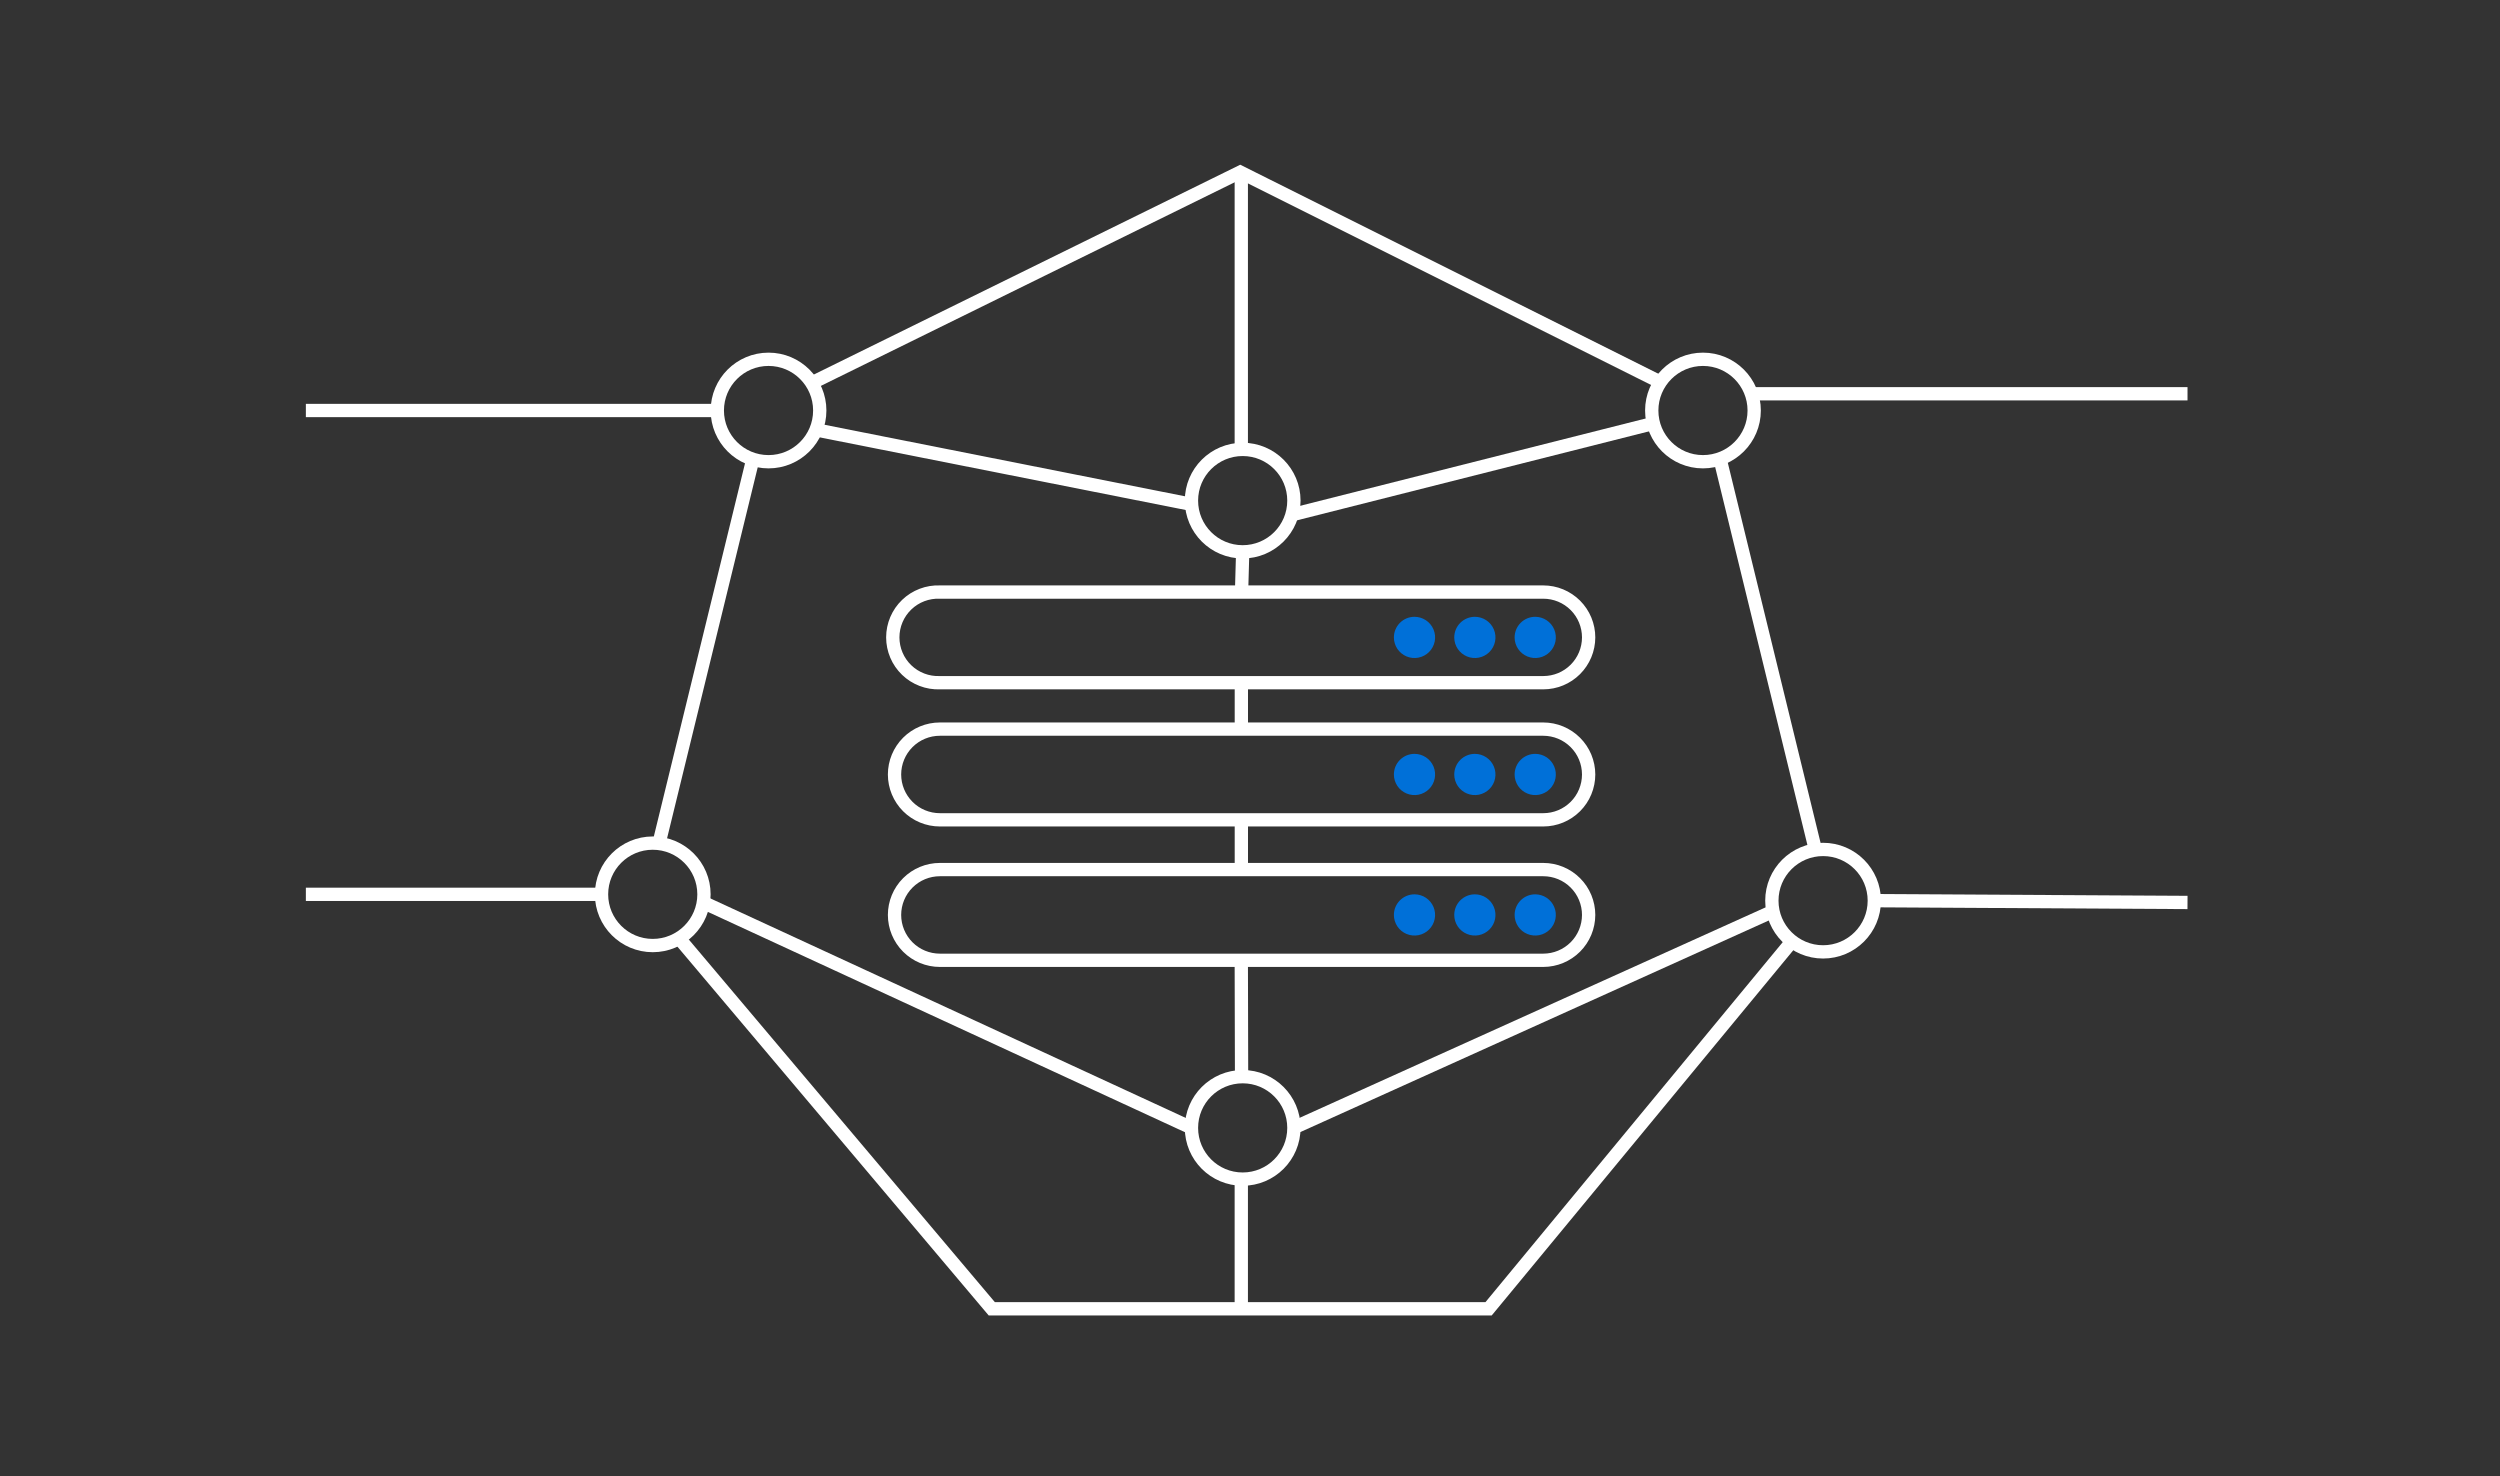 <?xml version="1.0" encoding="UTF-8"?>
<svg xmlns="http://www.w3.org/2000/svg" width="376" height="222" viewBox="0 0 376 222" fill="none">
  <rect x="0" y="0" width="376" height="222" fill="#333333" stroke="none"/>
  <path d="M250.018 57.628L186.53 25.889L121.719 57.778" stroke="white" stroke-width="2" stroke-miterlimit="10"></path>
  <path d="M273.089 128.006L258.594 68.632" stroke="white" stroke-width="2" stroke-miterlimit="10"></path>
  <path d="M101.824 140.756L149.161 196.841H223.884L269.686 141.378" stroke="white" stroke-width="2" stroke-miterlimit="10"></path>
  <path d="M113.321 68.692L99.047 127.104" stroke="white" stroke-width="2" stroke-miterlimit="10"></path>
  <path d="M186.689 176.979V196.419" stroke="white" stroke-width="2" stroke-miterlimit="10"></path>
  <path d="M186.689 26.421V67.94" stroke="white" stroke-width="2" stroke-miterlimit="10"></path>
  <path d="M122.719 64.649L178.833 75.784" stroke="white" stroke-width="2" stroke-miterlimit="10"></path>
  <path d="M194.023 77.49L248.673 63.676" stroke="white" stroke-width="2" stroke-miterlimit="10"></path>
  <path d="M105.777 135.73L179.196 169.636" stroke="white" stroke-width="2" stroke-miterlimit="10"></path>
  <path d="M194.535 169.636L266.579 137.095" stroke="white" stroke-width="2" stroke-miterlimit="10"></path>
  <path d="M186.899 82.996C191.154 82.996 194.603 79.547 194.603 75.293C194.603 71.038 191.154 67.589 186.899 67.589C182.644 67.589 179.195 71.038 179.195 75.293C179.195 79.547 182.644 82.996 186.899 82.996Z" stroke="white" stroke-width="2" stroke-miterlimit="10"></path>
  <path d="M186.899 177.34C191.154 177.34 194.603 173.891 194.603 169.636C194.603 165.381 191.154 161.932 186.899 161.932C182.644 161.932 179.195 165.381 179.195 169.636C179.195 173.891 182.644 177.34 186.899 177.34Z" stroke="white" stroke-width="2" stroke-miterlimit="10"></path>
  <path d="M256.126 69.445C260.381 69.445 263.83 65.995 263.83 61.741C263.83 57.486 260.381 54.037 256.126 54.037C251.871 54.037 248.422 57.486 248.422 61.741C248.422 65.995 251.871 69.445 256.126 69.445Z" stroke="white" stroke-width="2" stroke-miterlimit="10"></path>
  <path d="M274.192 143.164C278.447 143.164 281.896 139.715 281.896 135.46C281.896 131.205 278.447 127.756 274.192 127.756C269.937 127.756 266.488 131.205 266.488 135.46C266.488 139.715 269.937 143.164 274.192 143.164Z" stroke="white" stroke-width="2" stroke-miterlimit="10"></path>
  <path d="M98.173 142.211C102.427 142.211 105.877 138.761 105.877 134.507C105.877 130.252 102.427 126.803 98.173 126.803C93.918 126.803 90.469 130.252 90.469 134.507C90.469 138.761 93.918 142.211 98.173 142.211Z" stroke="white" stroke-width="2" stroke-miterlimit="10"></path>
  <path d="M115.587 69.445C119.842 69.445 123.291 65.995 123.291 61.741C123.291 57.486 119.842 54.037 115.587 54.037C111.332 54.037 107.883 57.486 107.883 61.741C107.883 65.995 111.332 69.445 115.587 69.445Z" stroke="white" stroke-width="2" stroke-miterlimit="10"></path>
  <path d="M107.884 61.74H46.002" stroke="white" stroke-width="2" stroke-miterlimit="10"></path>
  <path d="M90.47 134.507H46.002" stroke="white" stroke-width="2" stroke-miterlimit="10"></path>
  <path d="M263.408 59.223H329.002" stroke="white" stroke-width="2" stroke-miterlimit="10"></path>
  <path d="M281.895 135.46L329.001 135.731" stroke="white" stroke-width="2" stroke-miterlimit="10"></path>
  <path d="M238.932 137.606C238.932 136.711 238.755 135.824 238.412 134.996C238.07 134.168 237.567 133.416 236.934 132.783C236.3 132.15 235.548 131.647 234.721 131.304C233.893 130.962 233.006 130.785 232.111 130.785H141.358C139.549 130.785 137.814 131.504 136.535 132.783C135.256 134.062 134.537 135.797 134.537 137.606C134.537 139.415 135.256 141.15 136.535 142.43C137.814 143.709 139.549 144.428 141.358 144.428H232.111C233.919 144.425 235.652 143.705 236.931 142.427C238.21 141.148 238.929 139.415 238.932 137.606Z" stroke="white" stroke-width="2" stroke-miterlimit="10"></path>
  <path d="M209.641 137.606C209.641 138.22 209.822 138.819 210.163 139.329C210.504 139.838 210.988 140.236 211.554 140.47C212.12 140.705 212.744 140.766 213.345 140.647C213.946 140.527 214.499 140.232 214.932 139.798C215.366 139.365 215.661 138.812 215.78 138.211C215.9 137.61 215.839 136.987 215.604 136.42C215.369 135.854 214.972 135.37 214.462 135.029C213.953 134.689 213.353 134.507 212.74 134.507C211.918 134.507 211.13 134.833 210.548 135.415C209.967 135.996 209.641 136.784 209.641 137.606Z" fill="#0070D8"></path>
  <path d="M218.719 137.606C218.719 138.22 218.901 138.819 219.241 139.329C219.582 139.838 220.066 140.236 220.632 140.47C221.199 140.705 221.822 140.766 222.423 140.647C223.024 140.527 223.577 140.232 224.01 139.798C224.444 139.365 224.739 138.812 224.858 138.211C224.978 137.61 224.917 136.987 224.682 136.42C224.447 135.854 224.05 135.37 223.54 135.029C223.031 134.689 222.431 134.507 221.818 134.507C221.411 134.507 221.008 134.587 220.632 134.743C220.256 134.899 219.914 135.127 219.627 135.415C219.339 135.703 219.11 136.044 218.955 136.42C218.799 136.796 218.719 137.199 218.719 137.606Z" fill="#0070D8"></path>
  <path d="M227.797 137.606C227.797 138.22 227.979 138.819 228.319 139.329C228.66 139.838 229.144 140.236 229.71 140.47C230.277 140.705 230.9 140.766 231.501 140.647C232.102 140.527 232.655 140.232 233.088 139.798C233.522 139.365 233.817 138.812 233.937 138.211C234.056 137.61 233.995 136.987 233.76 136.42C233.526 135.854 233.128 135.37 232.619 135.029C232.109 134.689 231.51 134.507 230.897 134.507C230.074 134.507 229.286 134.833 228.705 135.415C228.123 135.996 227.797 136.784 227.797 137.606Z" fill="#0070D8"></path>
  <path d="M238.932 116.481C238.929 114.672 238.21 112.939 236.931 111.66C235.652 110.382 233.919 109.662 232.111 109.659H141.358C139.549 109.659 137.814 110.378 136.535 111.657C135.256 112.937 134.537 114.672 134.537 116.481C134.537 118.29 135.256 120.025 136.535 121.304C137.814 122.583 139.549 123.302 141.358 123.302H232.111C233.006 123.302 233.893 123.125 234.721 122.783C235.548 122.44 236.3 121.937 236.934 121.304C237.567 120.671 238.07 119.919 238.412 119.091C238.755 118.263 238.932 117.376 238.932 116.481Z" stroke="white" stroke-width="2" stroke-miterlimit="10"></path>
  <path d="M209.641 116.481C209.641 117.094 209.822 117.693 210.163 118.203C210.504 118.713 210.988 119.11 211.554 119.344C212.12 119.579 212.744 119.64 213.345 119.521C213.946 119.401 214.499 119.106 214.932 118.673C215.366 118.239 215.661 117.687 215.78 117.085C215.9 116.484 215.839 115.861 215.604 115.295C215.369 114.728 214.972 114.244 214.462 113.903C213.953 113.563 213.353 113.381 212.74 113.381C211.918 113.381 211.13 113.708 210.548 114.289C209.967 114.87 209.641 115.659 209.641 116.481Z" fill="#0070D8"></path>
  <path d="M218.719 116.481C218.719 117.094 218.901 117.693 219.241 118.203C219.582 118.713 220.066 119.11 220.632 119.344C221.199 119.579 221.822 119.64 222.423 119.521C223.024 119.401 223.577 119.106 224.01 118.673C224.444 118.239 224.739 117.687 224.858 117.085C224.978 116.484 224.917 115.861 224.682 115.295C224.447 114.728 224.05 114.244 223.54 113.903C223.031 113.563 222.431 113.381 221.818 113.381C221.411 113.381 221.008 113.461 220.632 113.617C220.256 113.773 219.914 114.001 219.627 114.289C219.339 114.577 219.11 114.918 218.955 115.295C218.799 115.671 218.719 116.074 218.719 116.481Z" fill="#0070D8"></path>
  <path d="M227.797 116.481C227.797 117.094 227.979 117.693 228.319 118.203C228.66 118.713 229.144 119.11 229.71 119.344C230.277 119.579 230.9 119.64 231.501 119.521C232.102 119.401 232.655 119.106 233.088 118.673C233.522 118.239 233.817 117.687 233.937 117.085C234.056 116.484 233.995 115.861 233.76 115.295C233.526 114.728 233.128 114.244 232.619 113.903C232.109 113.563 231.51 113.381 230.897 113.381C230.074 113.381 229.286 113.708 228.705 114.289C228.123 114.87 227.797 115.659 227.797 116.481Z" fill="#0070D8"></path>
  <path d="M238.932 95.867C238.932 94.971 238.755 94.084 238.412 93.256C238.07 92.429 237.567 91.677 236.934 91.043C236.3 90.41 235.548 89.908 234.721 89.565C233.893 89.222 233.006 89.046 232.11 89.046H141.358C140.441 89.01 139.526 89.161 138.669 89.487C137.811 89.814 137.028 90.31 136.367 90.947C135.705 91.583 135.179 92.347 134.82 93.191C134.461 94.036 134.275 94.944 134.275 95.862C134.275 96.779 134.461 97.688 134.82 98.532C135.179 99.377 135.705 100.14 136.367 100.777C137.028 101.413 137.811 101.909 138.669 102.236C139.526 102.563 140.441 102.713 141.358 102.678H232.11C233.918 102.678 235.651 101.961 236.93 100.684C238.209 99.406 238.929 97.674 238.932 95.867Z" stroke="white" stroke-width="2" stroke-miterlimit="10"></path>
  <path d="M209.641 95.867C209.641 96.48 209.822 97.079 210.163 97.588C210.504 98.098 210.988 98.496 211.554 98.73C212.12 98.965 212.744 99.026 213.345 98.907C213.946 98.787 214.499 98.492 214.932 98.058C215.366 97.625 215.661 97.073 215.78 96.471C215.9 95.87 215.839 95.247 215.604 94.68C215.369 94.114 214.972 93.63 214.462 93.289C213.953 92.949 213.353 92.767 212.74 92.767C211.918 92.767 211.13 93.093 210.548 93.675C209.967 94.256 209.641 95.044 209.641 95.867Z" fill="#0070D8"></path>
  <path d="M218.719 95.867C218.719 96.48 218.901 97.079 219.241 97.588C219.582 98.098 220.066 98.496 220.632 98.73C221.199 98.965 221.822 99.026 222.423 98.907C223.024 98.787 223.577 98.492 224.01 98.058C224.444 97.625 224.739 97.073 224.858 96.471C224.978 95.87 224.917 95.247 224.682 94.68C224.447 94.114 224.05 93.63 223.54 93.289C223.031 92.949 222.431 92.767 221.818 92.767C221.411 92.767 221.008 92.847 220.632 93.003C220.256 93.159 219.914 93.387 219.627 93.675C219.339 93.963 219.11 94.304 218.955 94.68C218.799 95.056 218.719 95.459 218.719 95.867Z" fill="#0070D8"></path>
  <path d="M227.797 95.867C227.797 96.48 227.979 97.079 228.319 97.588C228.66 98.098 229.144 98.496 229.71 98.73C230.277 98.965 230.9 99.026 231.501 98.907C232.102 98.787 232.655 98.492 233.088 98.058C233.522 97.625 233.817 97.073 233.937 96.471C234.056 95.87 233.995 95.247 233.76 94.68C233.526 94.114 233.128 93.63 232.619 93.289C232.109 92.949 231.51 92.767 230.897 92.767C230.074 92.767 229.286 93.093 228.705 93.675C228.123 94.256 227.797 95.044 227.797 95.867Z" fill="#0070D8"></path>
  <path d="M186.699 102.678V109.7" stroke="white" stroke-width="2" stroke-miterlimit="10"></path>
  <path d="M186.699 123.302V129.872" stroke="white" stroke-width="2" stroke-miterlimit="10"></path>
  <path d="M186.689 144.427L186.73 161.149" stroke="white" stroke-width="2" stroke-miterlimit="10"></path>
  <path d="M186.901 82.997L186.73 89.045" stroke="white" stroke-width="2" stroke-miterlimit="10"></path>
</svg>
